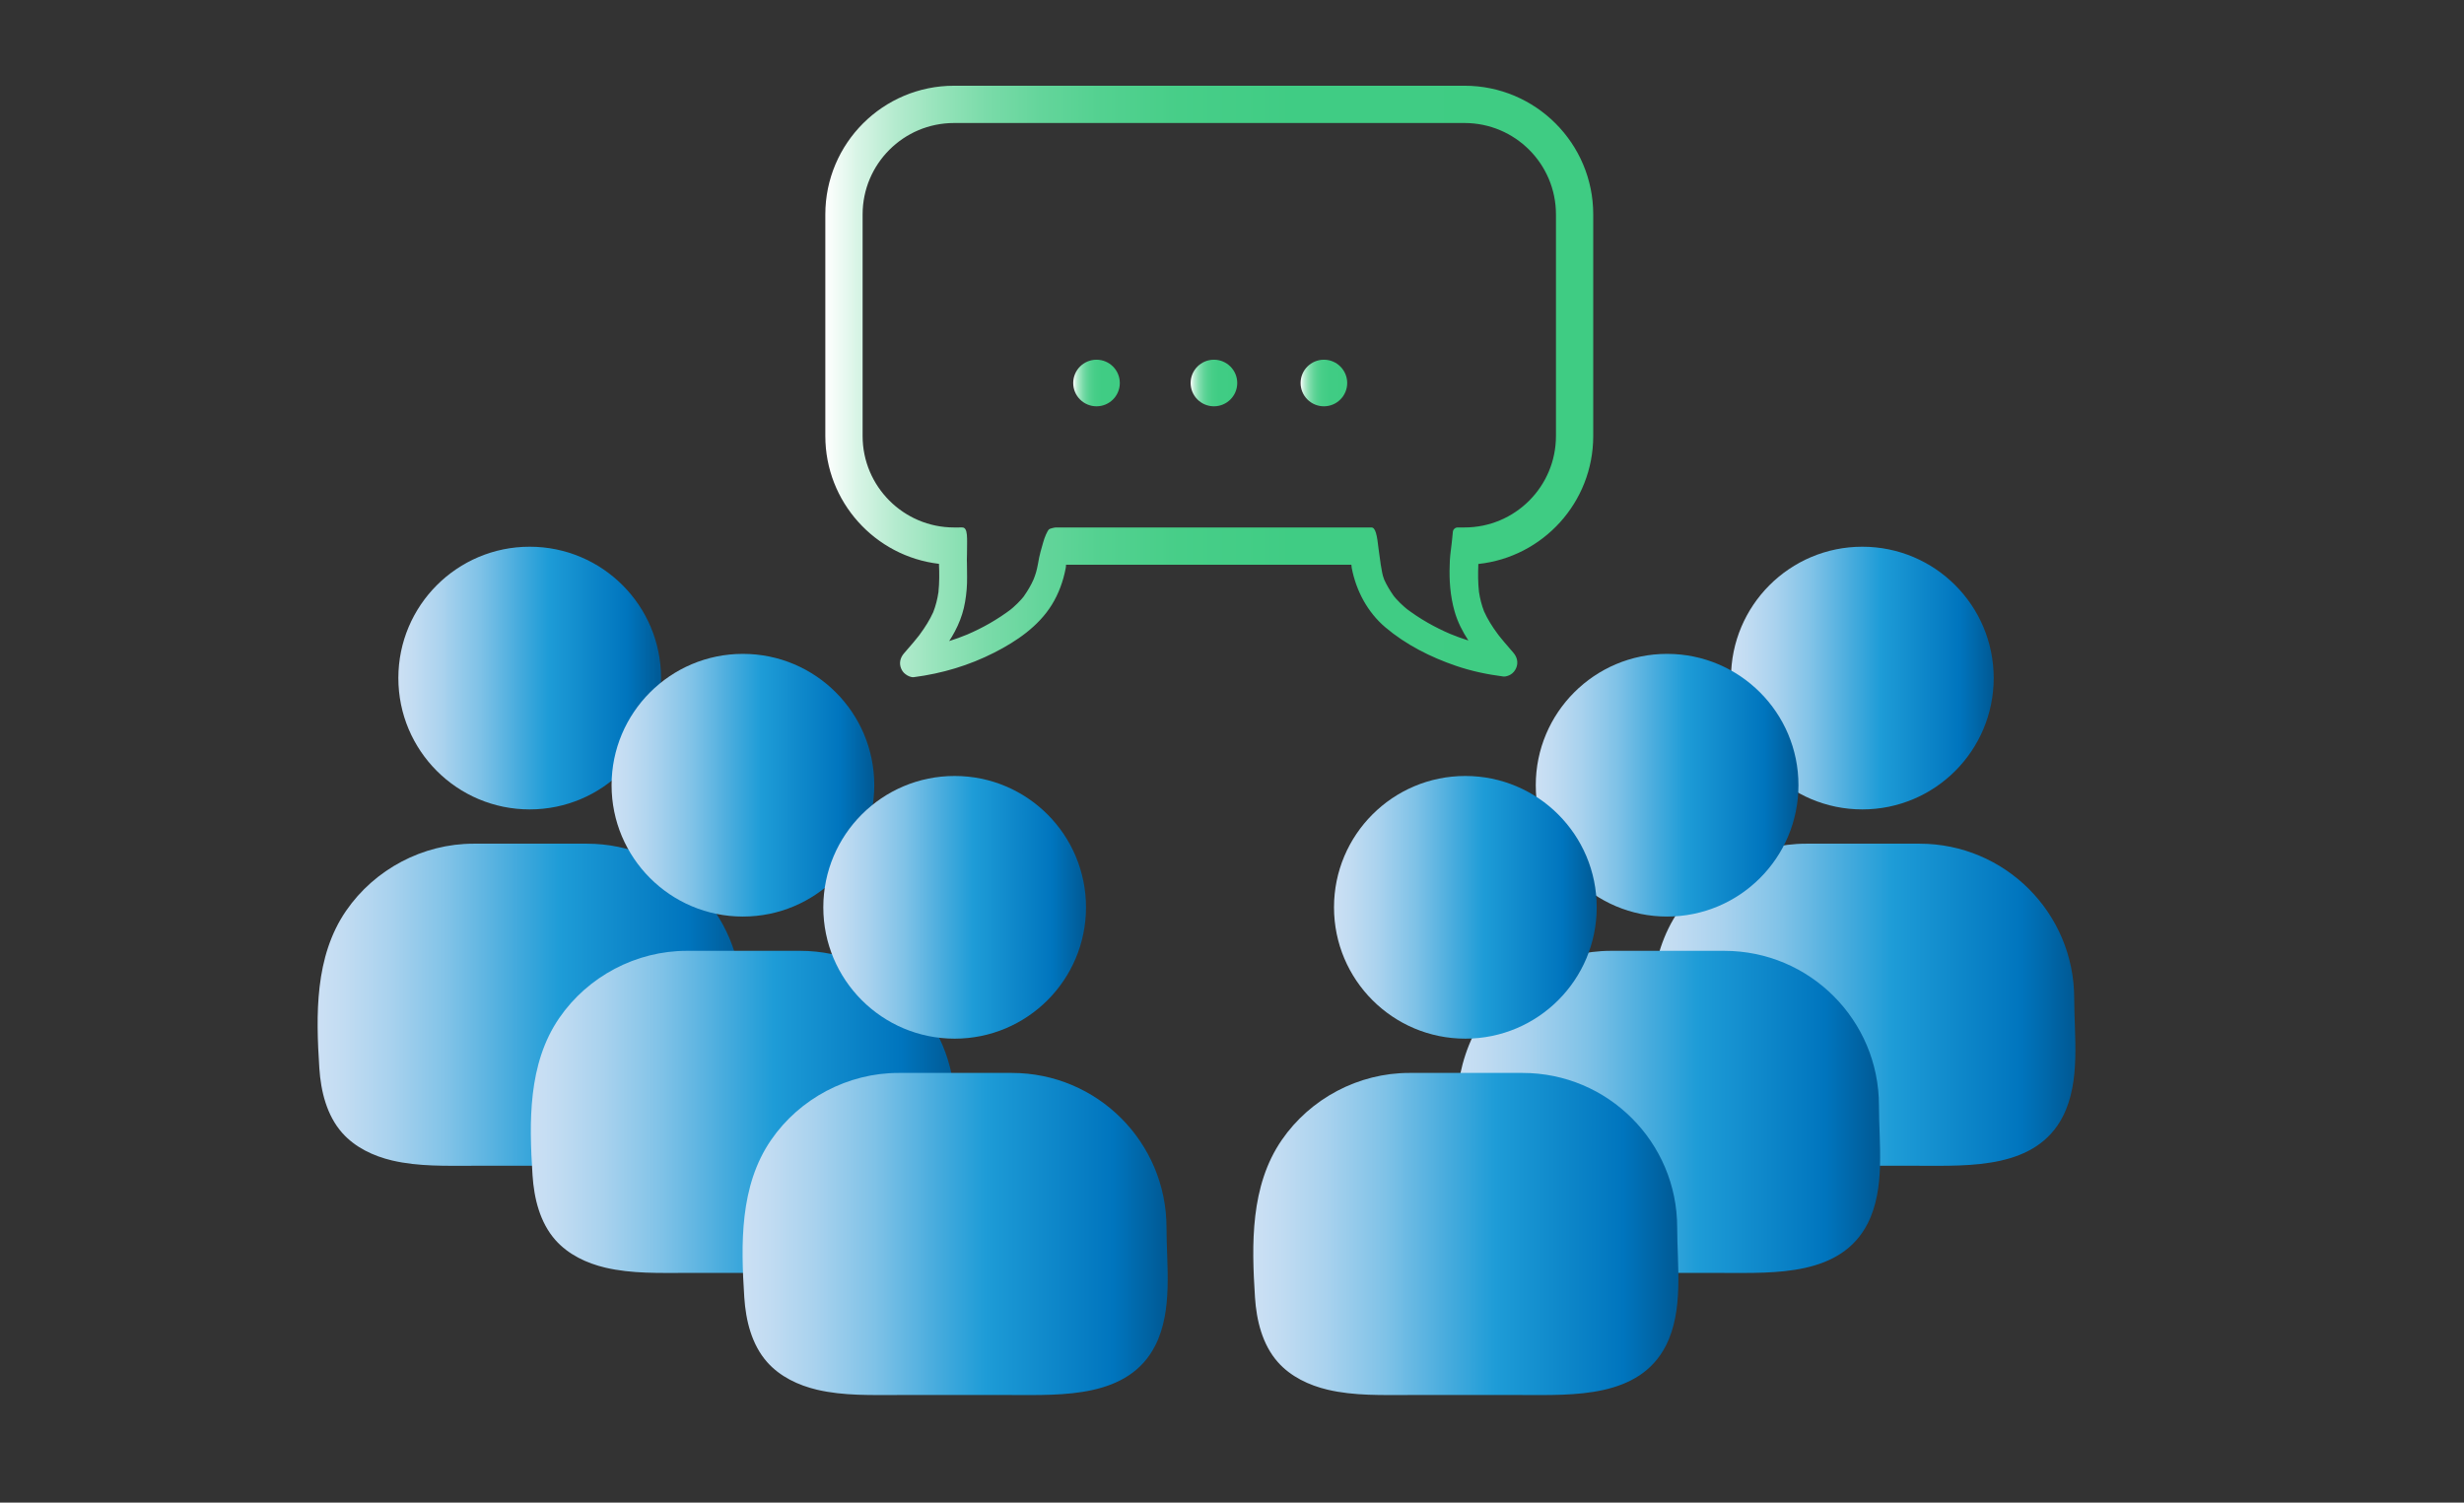 <?xml version="1.0" encoding="UTF-8"?><svg id="Layer_1" xmlns="http://www.w3.org/2000/svg" xmlns:xlink="http://www.w3.org/1999/xlink" viewBox="0 0 1322 806.22"><rect x="0" y="0" width="1322" height="806.22" fill="#333333" stroke="none"/><defs><style>.cls-1{fill:url(#Sky-10);}.cls-1,.cls-2,.cls-3,.cls-4,.cls-5,.cls-6,.cls-7,.cls-8,.cls-9,.cls-10,.cls-11,.cls-12,.cls-13,.cls-14,.cls-15,.cls-16,.cls-17,.cls-18{stroke-width:0px;}.cls-2{fill:url(#Sky-11);}.cls-3{fill:url(#Sky-12);}.cls-4{fill:url(#Sky);}.cls-5{fill:none;}.cls-6{fill:url(#linear-gradient);}.cls-7{fill:url(#linear-gradient-4);}.cls-8{fill:url(#linear-gradient-2);}.cls-9{fill:url(#linear-gradient-3);}.cls-10{fill:#52ec78;}.cls-11{fill:url(#Sky-5);}.cls-12{fill:url(#Sky-3);}.cls-13{fill:url(#Sky-4);}.cls-14{fill:url(#Sky-7);}.cls-15{fill:url(#Sky-6);}.cls-16{fill:url(#Sky-9);}.cls-17{fill:url(#Sky-2);}.cls-18{fill:url(#Sky-8);}</style><linearGradient id="Sky" x1="213.73" y1="363.81" x2="354.67" y2="363.81" gradientUnits="userSpaceOnUse"><stop offset="0" stop-color="#cce0f4"/><stop offset=".06" stop-color="#c2dcf2"/><stop offset=".17" stop-color="#a9d2ee"/><stop offset=".31" stop-color="#7fc2e7"/><stop offset=".46" stop-color="#46abdd"/><stop offset=".57" stop-color="#1e9cd7"/><stop offset=".87" stop-color="#0075be"/><stop offset=".99" stop-color="#005b97"/></linearGradient><linearGradient id="Sky-2" x1="170.41" y1="539.09" x2="398.5" y2="539.09" xlink:href="#Sky"/><linearGradient id="Sky-3" x1="928.73" y1="363.81" x2="1069.67" y2="363.81" xlink:href="#Sky"/><linearGradient id="Sky-4" x1="885.41" y1="539.09" x2="1113.5" y2="539.09" xlink:href="#Sky"/><linearGradient id="Sky-5" x1="328.12" y1="421.3" x2="469.07" y2="421.3" xlink:href="#Sky"/><linearGradient id="Sky-6" x1="284.81" y1="596.58" x2="512.9" y2="596.58" xlink:href="#Sky"/><linearGradient id="Sky-7" x1="823.98" y1="421.3" x2="964.92" y2="421.3" xlink:href="#Sky"/><linearGradient id="Sky-8" x1="780.66" y1="596.58" x2="1008.75" y2="596.58" xlink:href="#Sky"/><linearGradient id="linear-gradient" x1="442.81" y1="204.68" x2="854.81" y2="204.68" gradientUnits="userSpaceOnUse"><stop offset="0" stop-color="#fff"/><stop offset=".04" stop-color="#daf5e7"/><stop offset=".09" stop-color="#b5ebcf"/><stop offset=".15" stop-color="#95e3ba"/><stop offset=".21" stop-color="#7adba9"/><stop offset=".28" stop-color="#64d59b"/><stop offset=".36" stop-color="#53d190"/><stop offset=".46" stop-color="#47ce88"/><stop offset=".61" stop-color="#40cc84"/><stop offset="1" stop-color="#3fcc83"/></linearGradient><linearGradient id="linear-gradient-2" x1="575.81" y1="205.5" x2="600.81" y2="205.5" xlink:href="#linear-gradient"/><linearGradient id="linear-gradient-3" x1="638.81" y1="205.5" x2="663.81" y2="205.5" xlink:href="#linear-gradient"/><linearGradient id="linear-gradient-4" x1="697.81" y1="205.5" x2="722.81" y2="205.5" xlink:href="#linear-gradient"/><linearGradient id="Sky-9" x1="441.73" y1="486.81" x2="582.67" y2="486.81" xlink:href="#Sky"/><linearGradient id="Sky-10" x1="398.41" y1="662.09" x2="626.5" y2="662.09" xlink:href="#Sky"/><linearGradient id="Sky-11" x1="715.73" y1="486.81" x2="856.67" y2="486.81" xlink:href="#Sky"/><linearGradient id="Sky-12" x1="672.41" y1="662.09" x2="900.5" y2="662.09" xlink:href="#Sky"/></defs><circle class="cls-4" cx="284.2" cy="363.81" r="70.47"/><path class="cls-17" d="M314.9,625.48s-60.8,0-60.8,0c-14.51,0-29.45.51-43.67-2.82-10.13-2.38-19.99-7.07-26.87-14.87-8.26-9.37-11.42-22.23-12.23-34.69-1.84-28.58-2.52-59.86,14.34-84.4,15.37-22.37,41.28-36.03,68.42-36.03h60.8c45.82,0,82.97,37.15,82.97,82.97,0,20.41,3.53,44.36-5.99,63.2-14.33,28.35-49.89,26.65-76.97,26.65Z"/><circle class="cls-12" cx="999.2" cy="363.81" r="70.47"/><path class="cls-13" d="M1029.9,625.48s-60.8,0-60.8,0c-14.51,0-29.45.51-43.67-2.82-10.13-2.38-19.99-7.07-26.87-14.87-8.26-9.37-11.42-22.23-12.23-34.69-1.84-28.58-2.52-59.86,14.34-84.4,15.37-22.37,41.28-36.03,68.42-36.03h60.8c45.82,0,82.97,37.15,82.97,82.97,0,20.41,3.53,44.36-5.99,63.2-14.33,28.35-49.89,26.65-76.97,26.65Z"/><rect class="cls-5" width="1322" height="806.22"/><circle class="cls-11" cx="398.6" cy="421.3" r="70.47"/><path class="cls-15" d="M429.29,682.97s-60.8,0-60.8,0c-14.51,0-29.45.51-43.67-2.82-10.13-2.38-19.99-7.07-26.87-14.87-8.26-9.37-11.42-22.23-12.23-34.69-1.84-28.58-2.52-59.86,14.34-84.4,15.37-22.37,41.28-36.03,68.42-36.03h60.8c45.82,0,82.97,37.15,82.97,82.97,0,20.41,3.53,44.36-5.99,63.2-14.33,28.35-49.89,26.65-76.97,26.65Z"/><circle class="cls-14" cx="894.45" cy="421.3" r="70.47"/><path class="cls-18" d="M925.15,682.97s-60.8,0-60.8,0c-14.51,0-29.45.51-43.67-2.82-10.13-2.38-19.99-7.07-26.87-14.87-8.26-9.37-11.42-22.23-12.23-34.69-1.84-28.58-2.52-59.86,14.34-84.4,15.37-22.37,41.28-36.03,68.42-36.03h60.8c45.82,0,82.97,37.15,82.97,82.97,0,20.41,3.53,44.36-5.99,63.2-14.33,28.35-49.89,26.65-76.97,26.65Z"/><path class="cls-6" d="M785.75,46h-273.88c-38.14,0-69.06,30.92-69.06,69.06v118.88c0,35.35,26.69,64.57,60.98,68.58v.05c.21,5.04.25,10.08-.29,15.09.04-.24.08-.49.11-.73-.08.66-.17,1.33-.26,1.99.05-.38.09-.77.14-1.15-.54,3.68-1.44,7.28-2.81,10.74.17-.37.33-.74.49-1.11-.2.49-.41.97-.62,1.45.04-.11.09-.23.13-.34-1.89,4.17-4.35,8.05-7.07,11.73-.15.21-.3.42-.45.63,0,0,0,.02-.05.06h0s-.01.02-.02.03c-.05.06-.09.12-.14.18,0,0-.01,0-.02.02-.19.23-.37.46-.55.68-.77.97-1.56,1.93-2.35,2.89-1.64,1.95-3.31,3.87-4.99,5.79-2.02,2.32-2.78,5.27-1.55,8.19.52,1.24,1.25,2.19,2.31,3,1.18.92,3,1.82,4.54,1.61,15.1-1.96,29.58-6.27,43.16-13.19,11.94-6.08,23.61-14.02,30.8-25.59,3.68-5.92,6.13-12.68,7.45-19.52.13-.68.21-1.35.21-2.02h153.09c.01.55.07,1.11.18,1.68,2.36,12.26,8.49,23.83,18.09,31.94,11,9.3,24.27,16,37.85,20.63,8.29,2.83,16.78,4.61,25.46,5.73,1.15.15,2.81-.45,3.78-1.02,1.42-.82,2.45-2.1,3.07-3.59,1.22-2.89.48-5.87-1.55-8.19-1.58-1.82-3.17-3.64-4.72-5.49-.81-.95-1.6-1.91-2.38-2.89-.17-.2-.33-.4-.5-.61,0,0-.01,0-.02-.03-.01-.01-.03-.03-.04-.04h.01s-.01-.02-.03-.03c0-.02-.02-.04-.04-.06-.03-.04-.06-.09-.1-.14-.22-.29-.44-.58-.66-.88-2.8-3.76-5.31-7.74-7.23-12.02-1.31-3.37-2.17-6.87-2.72-10.45-.01-.01-.01-.02,0-.04-.54-4.86-.54-9.75-.34-14.62,0-.1.01-.19,0-.28,34.66-3.69,61.65-33.02,61.65-68.66v-118.88c0-38.14-30.92-69.06-69.06-69.06ZM490.34,348.33c-.35.05-.7.09-1.04.14.35-.05.69-.1,1.04-.15.32-.04.63-.08.95-.12-.32.04-.64.09-.95.13ZM834.81,233.94c0,27.1-21.96,49.06-49.06,49.06h-3.67c-1.31,0-2.43.99-2.58,2.3-.27,2.22-.33,4.21-.69,6.7-.49,3.37-1,8-1,11-.34,8.36.29,16.82,2.58,24.92,1.61,5.69,4.25,10.86,7.43,15.73-3.29-1.03-6.54-2.2-9.73-3.52-4.14-1.78-8.2-3.79-12.12-6.03-2.05-1.18-4.06-2.42-6.03-3.72-.98-.65-1.95-1.32-2.91-2.01-.48-.34-.96-.68-1.43-1.03-.1-.08-.55-.42-.82-.62-.02-.02-.04-.03-.06-.05h0s-.04-.03-.05-.05c-.06-.05-.11-.09-.14-.11-.4-.33-.79-.66-1.18-1-.77-.66-1.51-1.35-2.23-2.07-.71-.7-1.39-1.42-2.06-2.16-.32-.37-.64-.75-.96-1.12-.04-.05-.09-.12-.16-.19-.06-.09-.14-.2-.22-.3-.02-.03-.04-.07-.07-.1-.01-.02-.03-.04-.04-.06-.02-.03-.04-.05-.06-.08-.02-.04-.05-.08-.08-.11-1.84-2.65-3.47-5.37-4.8-8.31-1.15-2.98-1.18-4.5-1.85-8.01-.37-3-1.07-7.52-1.15-8.27-.85-7.73-1.68-11.72-3.85-11.73-3.83.01-2.06,0-4.01,0h-165.32c-.61,0-3.24.57-3.67,1-1,1-2.42,4.43-3.1,6.92-1.08,3.96-1.9,6.08-2.9,12.08-.64,3.31-1.18,5.11-2.27,7.85-1.42,3.23-3.19,6.18-5.21,9.06t-.01.02s-.06.09-.11.15c-.12.16-.24.31-.33.41-.31.38-.63.76-.96,1.13-.66.74-1.35,1.46-2.06,2.16-.72.72-1.46,1.41-2.22,2.07-.39.34-.79.67-1.18,1-.03.02-.08.06-.14.11.02,0,.04-.02.05-.03-.03.03-.1.08-.21.16,0,.01-.02.02-.03.03-.04.03-.09.07-.14.11l.05-.05c-.26.19-.58.43-.66.5-.48.35-.95.69-1.43,1.03-.96.69-1.94,1.36-2.92,2.01-1.97,1.3-3.98,2.54-6.03,3.72-3.91,2.24-7.97,4.25-12.12,6.03.2-.07.4-.15.6-.24-.39.17-.79.33-1.19.5.2-.08.39-.17.59-.26-3.17,1.31-6.38,2.47-9.63,3.49.5-.76.98-1.53,1.45-2.31,2.28-3.81,4.18-7.9,5.51-12.13,1.36-4.3,2.04-8.81,2.43-13.29.4-4.54.14-9.1.15-13.66,0-.78-.02-1.49-.05-2.12.07-1.82.07-2.42.07-3.45,0-8,.74-14.19-2.73-14.01-.27.01-3.8.01-4.21.01-27.05,0-49.06-22.01-49.06-49.06v-118.88c0-27.1,21.96-49.06,49.06-49.06h273.88c27.1,0,49.06,21.96,49.06,49.06v118.88Z"/><path class="cls-10" d="M491.29,348.2c-.32.04-.64.09-.95.13-.35.05-.7.09-1.04.14.35-.05.69-.1,1.04-.15.32-.04.63-.08.95-.12Z"/><path class="cls-10" d="M501.17,327.4c-.2.49-.41.97-.62,1.45.04-.11.09-.23.13-.34.17-.37.33-.74.49-1.11Z"/><path class="cls-10" d="M503.61,316.93c-.08.66-.17,1.33-.26,1.99.05-.38.09-.77.14-1.15.01-.03.01-.07.01-.11.04-.24.08-.49.11-.73Z"/><path class="cls-10" d="M519.48,340.23c-.39.17-.79.33-1.19.5.2-.08.39-.17.59-.26.2-.07.4-.15.6-.24Z"/><path class="cls-10" d="M542.04,327.18s.06-.04.09-.06c-.04.03-.09.07-.14.11l.05-.05Z"/><path class="cls-10" d="M542.37,326.93s-.1.08-.21.16c.03-.03.06-.05.08-.06.03-.03.05-.05.08-.07.02,0,.04-.02.05-.03Z"/><path class="cls-10" d="M549.32,319.93s-.06.09-.11.15h0c.05-.06.08-.1.11-.15Z"/><circle class="cls-8" cx="588.31" cy="205.5" r="12.5"/><circle class="cls-9" cx="651.31" cy="205.5" r="12.5"/><circle class="cls-7" cx="710.31" cy="205.5" r="12.5"/><circle class="cls-16" cx="512.2" cy="486.81" r="70.47"/><path class="cls-1" d="M542.9,748.48s-60.8,0-60.8,0c-14.51,0-29.45.51-43.67-2.82-10.13-2.38-19.99-7.07-26.87-14.87-8.26-9.37-11.42-22.23-12.23-34.69-1.84-28.58-2.52-59.86,14.34-84.4,15.37-22.37,41.28-36.03,68.42-36.03h60.8c45.82,0,82.97,37.15,82.97,82.97,0,20.41,3.53,44.36-5.99,63.2-14.33,28.35-49.89,26.65-76.97,26.65Z"/><circle class="cls-2" cx="786.2" cy="486.81" r="70.47"/><path class="cls-3" d="M816.9,748.48s-60.8,0-60.8,0c-14.51,0-29.45.51-43.67-2.82-10.13-2.38-19.99-7.07-26.87-14.87-8.26-9.37-11.42-22.23-12.23-34.69-1.84-28.58-2.52-59.86,14.34-84.4,15.37-22.37,41.28-36.03,68.42-36.03h60.8c45.82,0,82.97,37.15,82.97,82.97,0,20.41,3.53,44.36-5.99,63.2-14.33,28.35-49.89,26.65-76.97,26.65Z"/></svg>